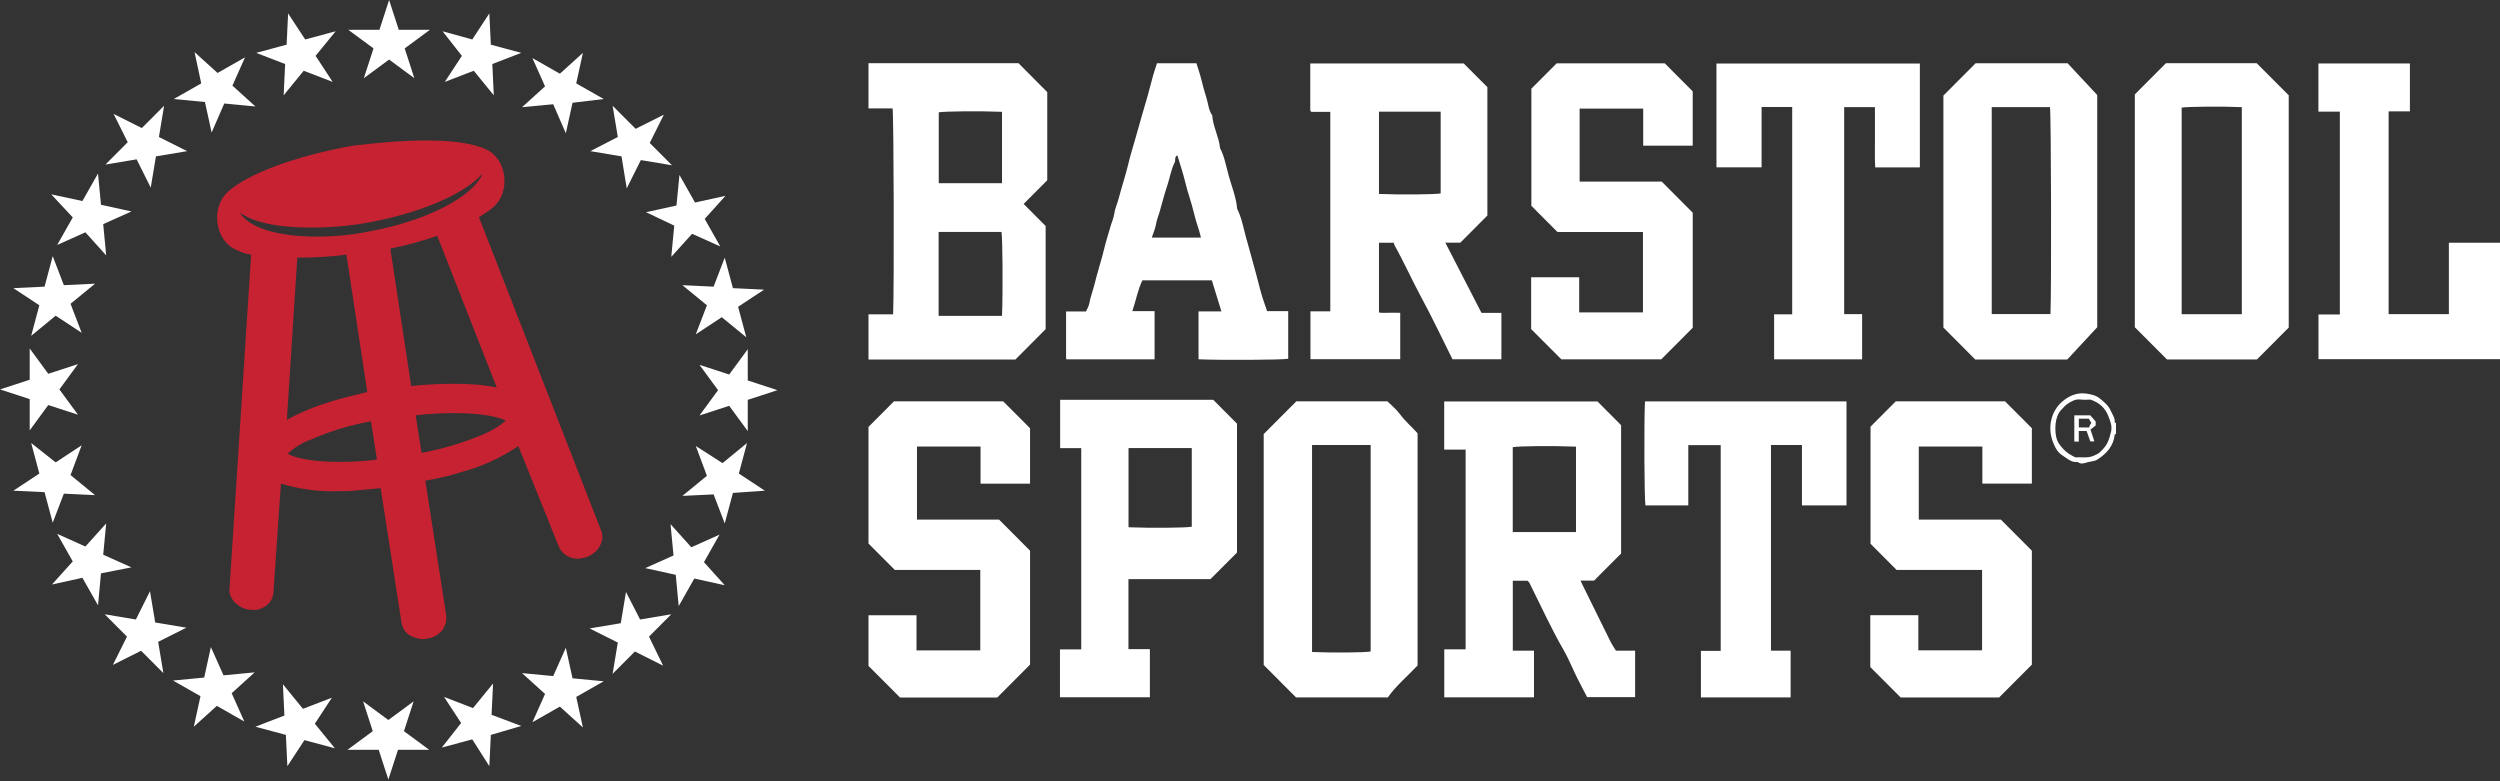 <svg width="400" height="125" viewBox="0 0 400 125" fill="none" xmlns="http://www.w3.org/2000/svg">
    <rect x="0" y="0" width="400" height="125" fill="#333333" stroke="none"/>
    <g clip-path="url(#clip0_112_67)">
        <path
            d="M138.958 10.112H162.959C164.482 11.644 166.003 13.174 167.561 14.741V28.841C166.294 30.112 165.037 31.372 163.78 32.63C164.99 33.843 166.135 34.991 167.304 36.163V52.66C165.682 54.292 164.071 55.909 162.461 57.529H138.958V50.291H142.898C143.078 45.752 143.003 18.46 142.814 17.349H138.958V10.112ZM150.178 50.541H160.321C160.48 46.428 160.42 38.108 160.236 37.109H150.178V50.541ZM160.321 29.308V17.891C156.888 17.746 151.174 17.796 150.201 17.97V29.308H160.321Z"
            fill="white" />
        <path
            d="M237.038 50.063H240.224V57.48H232.396C230.751 54.194 229.161 50.812 227.384 47.533C225.896 44.785 224.634 41.925 223.103 39.202C223.048 39.108 223.058 38.975 223.033 38.84H220.636V49.996C221.139 50.106 221.712 50.026 222.274 50.041C222.849 50.056 223.424 50.043 224.036 50.043V57.473H209.673V49.811H212.849V17.897H209.825C209.743 17.822 209.708 17.8 209.685 17.767C209.663 17.738 209.643 17.698 209.643 17.663C209.643 15.175 209.643 12.684 209.643 10.156H234.198C235.423 11.384 236.685 12.649 237.982 13.949V34.483C236.565 35.903 235.127 37.346 233.646 38.831H231.257C233.21 42.629 235.127 46.35 237.041 50.068L237.038 50.063ZM220.634 17.867V31.029C223.972 31.174 229.534 31.124 230.507 30.949V17.865H220.634V17.867Z"
            fill="white" />
        <path
            d="M252.742 29.06H265.878C267.536 30.722 269.144 32.334 270.838 34.034V52.442C269.171 54.114 267.498 55.791 265.796 57.498H249.82C248.209 55.886 246.597 54.271 244.984 52.656C244.984 49.914 244.984 47.169 244.984 44.363H252.67V49.986H262.872V37.116H249.19C247.781 35.701 246.435 34.351 245.021 32.934V14.189C246.335 12.871 247.684 11.518 249.061 10.138H266.366L270.833 14.618V23.308H262.911V17.371H252.739V29.058L252.742 29.06Z"
            fill="white" />
        <path
            d="M310.944 52.405V15.29C312.657 13.573 314.354 11.871 316.096 10.124H330.816C332.341 11.759 333.937 13.469 335.557 15.203V52.358C333.927 54.112 332.331 55.827 330.751 57.529C325.83 57.529 320.94 57.529 316.049 57.529C314.349 55.824 312.652 54.117 310.944 52.405ZM318.677 50.249H328.075C328.25 45.977 328.177 18.203 327.998 17.142H318.677V50.249Z"
            fill="white" />
        <path
            d="M185.112 10.121H191.429C191.683 10.955 191.994 11.821 192.208 12.711C192.445 13.692 192.723 14.673 193.022 15.624C193.318 16.57 193.366 17.62 193.96 18.471C194.08 20.283 195.038 21.893 195.205 23.69C195.944 25.107 196.195 26.7 196.621 28.207C197.104 29.919 197.791 31.601 197.943 33.403C198.662 34.828 198.938 36.413 199.349 37.925C199.886 39.906 200.469 41.883 200.987 43.872C201.422 45.544 201.825 47.243 202.423 48.878C202.527 49.168 202.624 49.46 202.736 49.784H206.114V57.406C205.123 57.585 195.456 57.645 191.765 57.486V49.829H195.426C194.904 48.132 194.411 46.527 193.896 44.858H182.785C182.049 46.323 181.77 48.042 181.175 49.784H184.734V57.488H170.654C170.672 57.503 170.637 57.48 170.612 57.448C170.59 57.418 170.57 57.378 170.57 57.341C170.57 54.853 170.57 52.364 170.57 49.834H173.768C173.95 49.4 174.209 48.99 174.288 48.546C174.49 47.433 174.908 46.385 175.172 45.294C175.508 43.899 175.946 42.534 176.322 41.152C176.658 39.919 176.931 38.663 177.322 37.453C177.559 36.724 177.73 35.971 178.014 35.249C178.28 34.568 178.293 33.787 178.552 33.103C178.893 32.195 179.117 31.256 179.38 30.333C179.771 28.956 180.207 27.59 180.538 26.195C180.839 24.918 181.237 23.662 181.596 22.397C181.984 21.02 182.372 19.644 182.768 18.269C183.044 17.303 183.345 16.345 183.614 15.379C183.925 14.259 184.201 13.131 184.515 12.01C184.682 11.416 184.891 10.832 185.117 10.129L185.112 10.121ZM188.378 24.858C187.853 25.12 188.129 25.631 187.962 25.958C187.357 27.141 187.183 28.456 186.763 29.694C186.277 31.117 185.921 32.582 185.501 34.027C185.329 34.621 185.068 35.175 184.976 35.809C184.866 36.547 184.535 37.254 184.284 38.017H192.148C192.036 37.588 191.957 37.181 191.825 36.792C191.511 35.881 191.23 34.947 191.014 34.022C190.625 32.36 190.018 30.767 189.627 29.11C189.291 27.685 188.808 26.298 188.38 24.855L188.378 24.858Z"
            fill="white" />
        <path
            d="M366.199 52.41C364.454 54.16 362.782 55.837 361.104 57.519H346.721C345.013 55.807 343.316 54.105 341.571 52.355V15.103L346.544 10.117H361.072C362.792 11.839 364.494 13.541 366.196 15.243V52.41H366.199ZM358.692 50.267V17.145C355.641 17 350.029 17.05 349.065 17.22V50.267H358.692Z"
            fill="white" />
        <path
            d="M286.755 17.123H281.854V26.774H274.634V10.163H307.178V26.784H300.035C299.931 25.236 300.005 23.632 299.991 22.029C299.978 20.412 299.988 18.798 299.988 17.141H295.07V50.26H297.94V57.497H283.858V50.295H286.752V17.123H286.755Z"
            fill="white" />
        <path
            d="M385.584 10.154V17.819H382.179V50.262H391.819V38.837H400V57.467H370.959V50.316H374.376V17.861H370.947V10.154H385.581H385.584Z"
            fill="white" />
        <path
            d="M338.565 69.427C338.496 69.457 338.366 69.479 338.361 69.516C338.16 71.376 337.037 72.609 335.549 73.542C335.106 73.819 334.494 73.822 333.986 73.971C333.413 74.138 332.95 74.323 332.44 73.921C331.392 74.046 330.683 73.305 329.924 72.818C329.127 72.307 328.692 71.361 328.388 70.495C327.654 68.394 328.11 65.885 329.924 64.286C330.954 63.375 332.254 62.781 333.697 62.963C334.486 63.063 335.34 63.242 335.962 63.749C336.644 64.303 337.366 64.887 337.729 65.736C337.986 66.335 338.429 66.879 338.359 67.595C338.359 67.617 338.491 67.652 338.56 67.682V69.429L338.565 69.427ZM332.047 73.173C332.998 73.108 334.031 73.347 334.999 72.916C335.35 72.758 335.733 72.604 335.999 72.347C336.43 71.932 336.858 71.473 337.134 70.951C337.438 70.382 337.605 69.729 337.764 69.095C337.998 68.161 337.612 67.275 337.284 66.467C336.816 65.309 335.942 64.42 334.464 63.936C334.105 63.936 333.478 63.996 332.868 63.921C332.089 63.824 331.472 64.188 330.887 64.558C330.486 64.81 330.153 65.201 329.812 65.558C328.692 66.724 328.762 68.885 329.006 69.973C329.182 70.767 329.635 71.311 330.155 71.875C330.686 72.449 331.328 72.813 332.044 73.173H332.047Z"
            fill="white" />
        <path
            d="M245.438 111.577H231.084V103.89H234.499V71.936H231.072V64.23H255.597C256.812 65.45 258.071 66.715 259.378 68.031V88.56C257.977 89.965 256.538 91.407 255.057 92.892H252.884C252.994 93.137 253.059 93.296 253.136 93.448C254.649 96.521 256.157 99.595 257.683 102.662C257.924 103.147 258.24 103.593 258.554 104.112H261.618V111.542H253.942C253.392 110.481 252.807 109.393 252.26 108.285C251.56 106.873 250.98 105.393 250.194 104.032C248.163 100.524 246.503 96.833 244.686 93.219C244.634 93.114 244.514 93.039 244.395 92.919H242.048V104.11H245.438V111.579V111.577ZM252.158 85.126V71.462C248.474 71.315 243.004 71.365 242.04 71.547V85.126H252.158Z"
            fill="white" />
        <path
            d="M306.999 83.132H320.135C321.793 84.794 323.401 86.406 325.098 88.109V106.339L319.859 111.592H304.102C302.472 109.96 300.859 108.343 299.246 106.728C299.246 103.986 299.246 101.24 299.246 98.435H306.932V104.058H317.134V91.188H303.455C302.044 89.773 300.697 88.423 299.286 87.005V68.261C300.6 66.943 301.947 65.593 303.325 64.21H320.805L325.098 68.515V77.38H317.176V71.443H307.004V83.13L306.999 83.132Z"
            fill="white" />
        <path
            d="M146.716 83.133H159.845C161.503 84.796 163.113 86.41 164.811 88.112V106.335L159.557 111.604H144.006C142.323 109.917 140.688 108.277 138.958 106.543V98.439H146.642V104.062H156.846V91.192H143.172C141.731 89.747 140.355 88.367 138.958 86.967C138.958 80.775 138.958 74.539 138.958 68.302C140.307 66.949 141.656 65.597 143.035 64.217H160.515C161.946 65.652 163.384 67.094 164.808 68.522V77.384H156.888V71.449H146.716V83.133Z"
            fill="white" />
        <path
            d="M226.813 106.468C225.22 108.182 223.393 109.677 222.049 111.589H207.367C205.66 109.877 203.962 108.175 202.193 106.4V69.448C203.908 67.728 205.603 66.028 207.41 64.217H221.989C222.654 64.883 223.426 65.49 223.981 66.253C224.809 67.391 225.885 68.277 226.813 69.328V106.47V106.468ZM209.928 71.195V104.319C213.179 104.464 218.351 104.416 219.304 104.239V71.195H209.928Z"
            fill="white" />
        <path
            d="M169.595 111.561V103.899H173V71.698H169.623V63.966H194.113C195.378 65.234 196.637 66.497 197.921 67.785V88.404L193.675 92.661H180.551V103.859H183.981V111.563H169.595V111.561ZM180.564 71.695V84.361C184.086 84.508 189.713 84.456 190.684 84.278V71.695H180.564Z"
            fill="white" />
        <path
            d="M286.5 111.58H272.147V104.143H275.312V71.225H270.128V80.861H263.271C263.092 79.875 263.03 67.794 263.194 64.225H295.442V80.868H288.309V71.203H283.356V104.108H286.5V111.577V111.58Z"
            fill="white" />
        <path
            d="M331.889 66.456H334.452C334.681 66.72 334.948 67.03 335.311 67.449V68.078C335.077 68.26 334.786 68.487 334.482 68.724C334.704 69.41 334.893 69.992 335.099 70.628H334.45C334.266 70.107 334.061 69.533 333.86 68.959H332.603V70.653H331.889V66.456ZM332.615 68.39H334.283C334.32 68.238 334.33 68.115 334.383 68.016C334.45 67.883 334.552 67.768 334.617 67.676C334.447 67.384 334.315 67.157 334.213 66.982H332.615V68.39Z"
            fill="white" />
        <path fill-rule="evenodd" clip-rule="evenodd"
            d="M119.642 63.974V68.978L116.671 64.928L111.919 66.476L114.889 62.426L111.919 58.375L116.671 59.923L119.642 55.873V60.877L124.394 62.426L119.642 63.974ZM117.266 78.867L115.959 83.751L114.176 79.103L109.186 79.342L113.107 76.126L111.326 71.36L115.602 74.101L119.523 70.884L118.215 75.768L122.375 78.508L117.266 78.867ZM111.088 92.566L108.593 96.973L108.117 91.971L103.246 90.899L107.761 88.873L107.286 83.869L110.613 87.563L115.126 85.538L112.632 89.945L115.959 93.638L111.088 92.566ZM106.098 106.505L101.582 104.241L98.018 107.815L98.849 102.811L94.336 100.549L99.325 99.714L100.157 94.711L102.414 99.118L107.404 98.285L103.84 101.859L106.098 106.505ZM93.265 116.393L89.583 113.057L85.187 115.558L87.207 111.032L83.523 107.696L88.514 108.172L90.534 103.646L91.603 108.53L96.592 109.007L92.196 111.509L93.265 116.393ZM78.534 117.583L78.295 122.587L75.563 118.298L70.691 119.609L73.781 115.678L71.048 111.509L75.681 113.294L78.89 109.364L78.652 114.368L83.405 116.155L78.534 117.583ZM63.682 119.967L62.137 124.731L60.593 119.967H55.602L59.642 116.988L58.098 112.222L62.137 115.201L66.177 112.222L64.633 116.988L68.672 119.967H63.682ZM48.712 118.418L45.98 122.587L45.741 117.583L40.87 116.273L45.505 114.486L45.267 109.483L48.474 113.414L53.107 111.627L50.376 115.796L53.584 119.729L48.712 118.418ZM39.088 115.44L34.692 112.938L31.01 116.273L32.079 111.389L27.683 108.887L32.672 108.41L33.741 103.526L35.761 108.053L40.752 107.577L37.068 110.912L39.088 115.44ZM22.573 104.121L18.058 106.386L20.317 101.859L16.752 98.285L21.742 99.118L23.999 94.591L24.831 99.595L29.821 100.429L25.306 102.692L26.139 107.696L22.573 104.121ZM15.682 96.855L13.187 92.447L8.316 93.519L11.642 89.825L9.148 85.418L13.662 87.443L16.99 83.751L16.513 88.754L21.03 90.779L16.157 91.732L15.682 96.855ZM2.138 78.508L6.296 75.768L4.989 70.884L8.909 73.981L13.069 71.242L11.287 76.006L15.208 79.223L10.217 78.985L8.435 83.631L7.129 78.747L2.138 78.508ZM4.752 60.758V55.754L7.722 59.805L12.475 58.256L9.504 62.306L12.475 66.356L7.722 64.808L4.752 68.858V63.856L0 62.306L4.752 60.758ZM7.129 45.866L8.435 40.982L10.217 45.628L15.208 45.389L11.287 48.606L13.069 53.252L8.909 50.512L4.989 53.729L6.296 48.845L2.138 46.104L7.129 45.866ZM13.187 32.166L15.682 27.758L16.157 32.762L21.03 33.834L16.513 35.859L16.99 40.862L13.662 37.17L9.148 39.195L11.642 34.787L8.198 31.094L13.187 32.166ZM18.177 18.228L22.692 20.492L26.257 16.918L25.425 21.92L29.939 24.184L24.95 25.018L24.117 30.022L21.861 25.494L16.871 26.328L20.435 22.754L18.177 18.228ZM31.128 8.34L34.81 11.675L39.207 9.173L37.187 13.701L40.87 17.036L35.881 16.559L33.861 21.205L32.792 16.321L27.801 15.844L32.197 13.342L31.128 8.34ZM45.86 7.148L46.098 2.145L48.831 6.314L53.702 5.004L50.494 8.935L53.227 13.105L48.593 11.318L45.385 15.249L45.623 10.245L40.989 8.458L45.86 7.148ZM60.711 4.766L62.256 0L63.801 4.766H68.791L64.751 7.744L66.295 12.509L62.256 9.53L58.216 12.509L59.762 7.744L55.722 4.766H60.711ZM75.563 6.314L78.295 2.145L78.534 7.148L83.405 8.458L78.772 10.245L79.008 15.249L75.801 11.318L71.168 13.105L73.899 8.935L70.811 5.004L75.563 6.314ZM85.187 9.293L89.583 11.794L93.265 8.458L92.196 13.342L96.592 15.844L91.603 16.441L90.534 21.325L88.514 16.678L83.523 17.155L87.207 13.819L85.187 9.293ZM101.701 20.61L106.217 18.346L103.958 22.874L107.522 26.448L102.533 25.614L100.276 30.14L99.444 25.018L94.454 24.184L98.849 21.92L98.018 16.918L101.701 20.61ZM108.711 27.996L111.206 32.404L116.077 31.332L112.751 35.024L115.246 39.433L110.731 37.408L107.404 41.1L107.88 36.098L103.365 33.953L108.236 32.881L108.711 27.996ZM122.255 46.343L118.097 49.083L119.404 53.967L115.484 50.75L111.326 53.491L113.107 48.845L109.186 45.628L114.176 45.866L115.959 41.22L117.266 46.104L122.255 46.343Z"
            fill="white" />
        <path fill-rule="evenodd" clip-rule="evenodd"
            d="M67.457 72.46L66.504 66.453C68.529 66.213 70.673 66.092 72.697 66.092C77.343 66.092 80.082 66.813 80.915 67.294C79.724 68.375 78.296 69.096 76.866 69.696C73.888 70.898 70.673 71.859 67.457 72.46ZM62.454 39.779C64.956 39.298 67.457 38.577 69.958 37.736L79.486 62.006C77.223 61.526 74.961 61.406 72.697 61.406C70.315 61.406 68.052 61.526 65.79 61.766L62.454 39.779ZM50.545 37.855C44.471 37.855 39.707 36.414 38.397 34.01C40.422 35.572 44.59 36.414 49.592 36.414C52.807 36.414 55.905 36.174 59.121 35.572C67.457 34.01 74.365 31.008 77.223 27.763C75.794 31.367 68.41 35.332 59.121 37.015C56.262 37.615 53.404 37.855 50.545 37.855ZM47.568 41.22C50.187 41.22 52.807 41.1 55.428 40.74L58.763 62.728C56.738 63.208 54.714 63.689 52.807 64.29C50.426 65.011 48.044 65.972 45.9 67.173L47.568 41.22ZM46.019 72.58C47.091 71.62 48.401 70.778 49.831 70.298C52.807 68.975 56.023 68.014 59.358 67.413L60.311 73.541C58.406 73.782 56.381 73.901 54.237 73.901C49.592 73.901 46.972 73.181 46.019 72.58ZM89.371 87.359C89.728 88.2 90.324 88.8 91.158 89.162C91.514 89.281 91.991 89.402 92.349 89.402C92.824 89.402 93.302 89.281 93.778 89.162C94.731 88.8 95.564 88.2 96.04 87.239C96.397 86.519 96.517 85.677 96.16 84.836L76.628 34.732C77.462 34.251 78.176 33.77 78.891 33.17C81.749 30.767 81.152 25.48 77.819 23.918C75.794 22.956 72.46 22.476 68.292 22.476C64.361 22.476 60.43 22.837 56.381 23.317C47.091 24.999 39.469 27.882 36.372 30.767C33.633 33.41 34.466 38.697 37.92 40.019C38.635 40.379 39.35 40.619 40.183 40.74L36.729 94.088C36.611 94.928 36.967 95.77 37.562 96.371C38.277 97.092 39.23 97.572 40.302 97.572C41.255 97.692 41.97 97.332 42.685 96.852C43.28 96.371 43.756 95.53 43.756 94.688L44.948 77.386C47.806 78.227 50.902 78.708 53.999 78.588C54.952 78.588 56.023 78.588 56.977 78.468C58.286 78.348 59.596 78.227 60.906 78.108L64.241 99.614C64.361 100.456 64.837 101.177 65.552 101.657C66.266 102.018 66.981 102.259 67.695 102.259C68.052 102.259 68.292 102.138 68.529 102.138C69.362 102.018 70.197 101.537 70.792 100.816C71.268 100.095 71.507 99.254 71.387 98.414L68.052 76.906C70.197 76.546 72.221 76.065 74.008 75.465C77.223 74.623 80.201 73.181 82.94 71.379L89.371 87.359Z"
            fill="#C62232" />
    </g>
    <defs>
        <clipPath id="clip0_112_67">
            <rect width="400" height="125" fill="white" />
        </clipPath>
    </defs>
</svg>